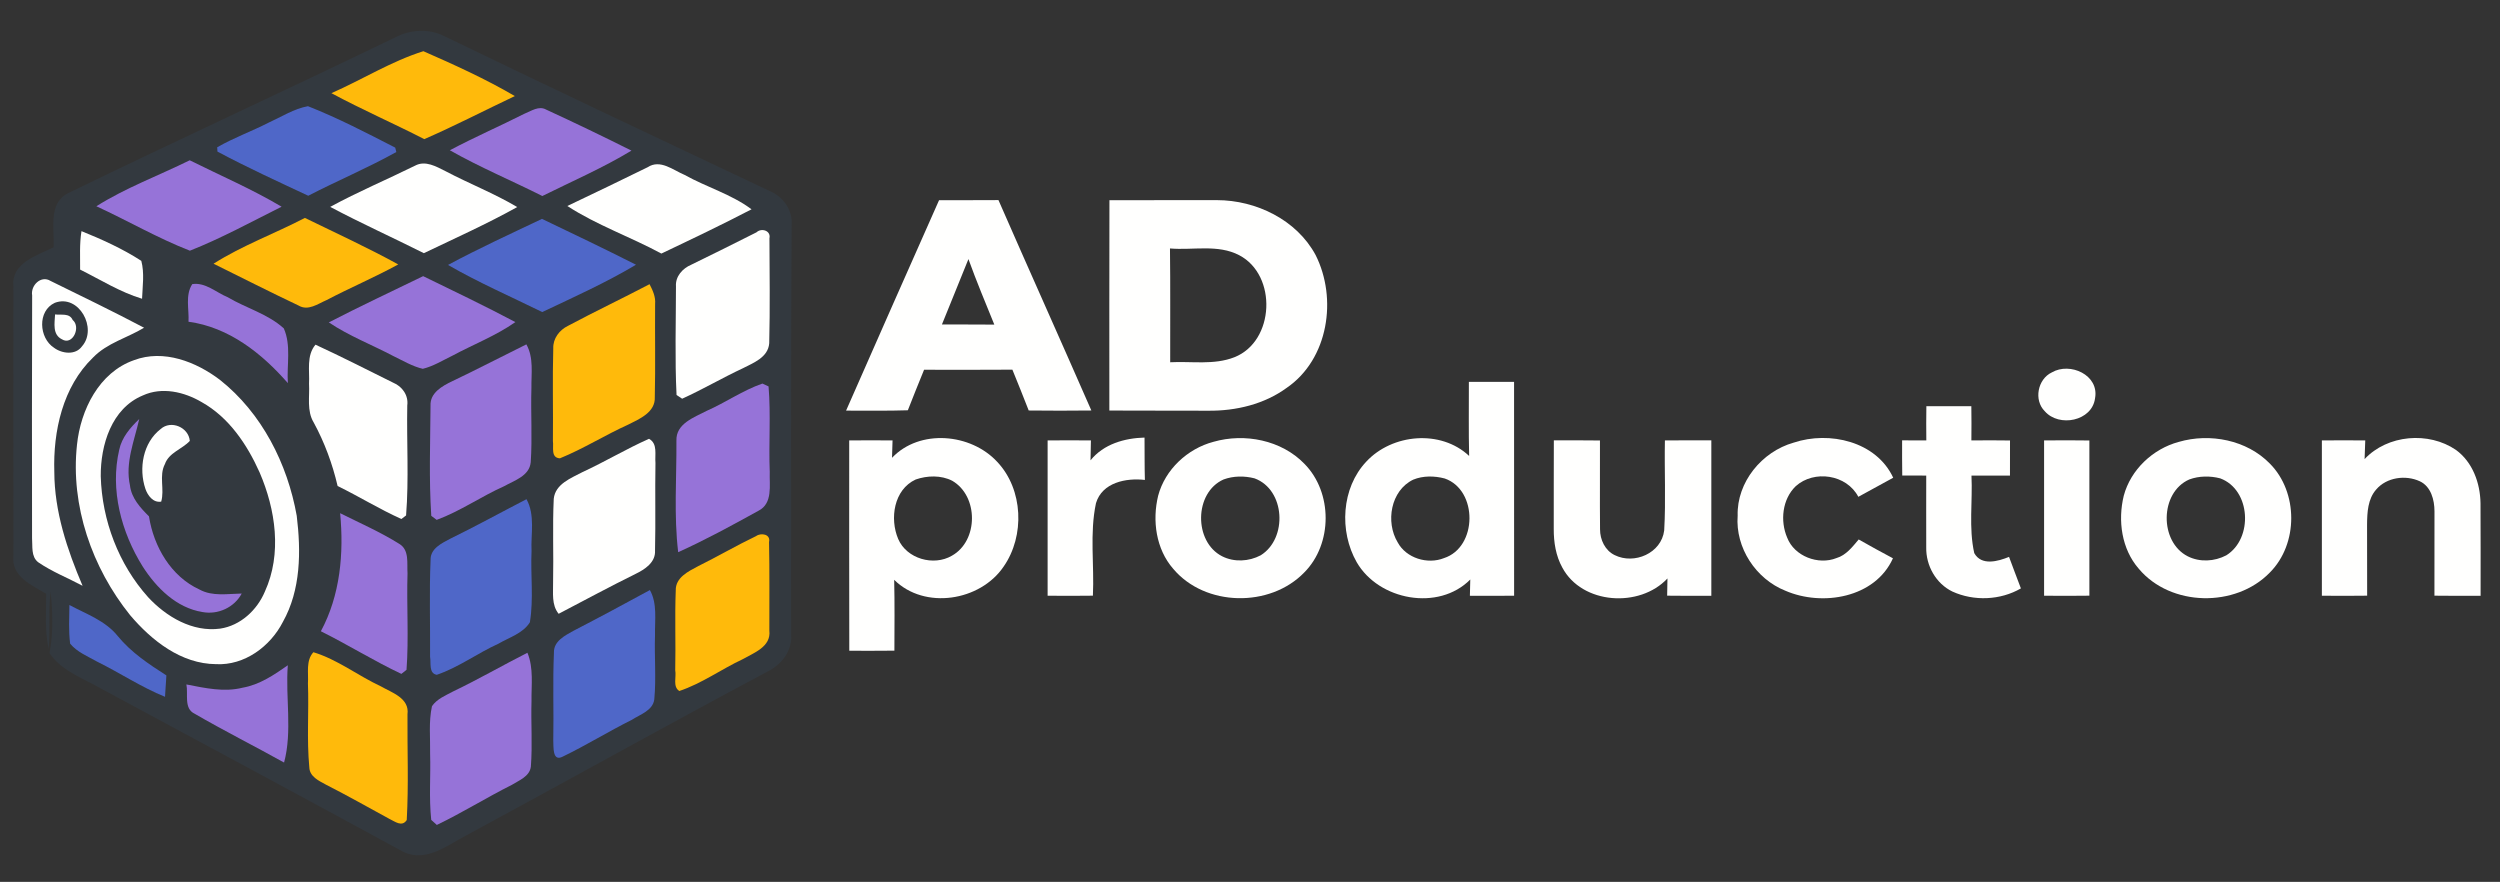 <svg xmlns="http://www.w3.org/2000/svg" width="567pt" height="200pt" viewBox="0 0 567 200"><rect x="0" y="0" width="567" height="200" fill="#333333" stroke="none"/><g id="#33393fff"><path fill="#33393f" opacity="1.00" d=" M 89.53 8.53 C 92.97 6.69 97.28 6.41 100.79 8.21 C 125.28 20.06 149.88 31.66 174.48 43.28 C 177.53 44.53 179.82 47.60 179.54 50.98 C 179.35 81.98 179.46 112.98 179.43 143.97 C 179.71 147.50 177.34 150.64 174.31 152.19 C 151.30 164.44 128.53 177.16 105.59 189.56 C 101.31 191.80 96.62 195.60 91.55 193.24 C 68.67 180.78 45.71 168.45 22.77 156.09 C 18.71 153.77 13.96 152.17 11.22 148.12 C 12.14 143.54 11.93 138.79 11.49 134.16 C 10.92 138.48 11.45 142.84 11.02 147.17 C 10.15 143.05 10.45 138.83 10.48 134.67 C 7.20 132.73 2.46 130.68 3.05 126.04 C 3.01 105.68 3.03 85.32 3.04 64.96 C 2.47 59.66 8.40 57.94 12.15 56.09 C 12.39 51.88 10.83 46.03 15.55 43.76 C 40.11 31.82 64.95 20.43 89.53 8.53 M 75.16 21.13 C 82.06 24.85 89.26 27.98 96.23 31.56 C 103.18 28.53 109.92 25.03 116.77 21.79 C 110.12 17.90 103.06 14.70 96.02 11.61 C 88.74 13.90 82.15 18.06 75.16 21.13 M 60.89 27.83 C 57.06 29.79 52.99 31.25 49.26 33.40 C 49.27 33.64 49.30 34.14 49.31 34.38 C 56.04 37.98 63.00 41.16 69.91 44.40 C 76.52 40.98 83.39 38.10 89.89 34.48 C 89.83 34.23 89.70 33.73 89.64 33.48 C 83.16 30.15 76.62 26.75 69.84 24.08 C 66.62 24.68 63.83 26.50 60.89 27.83 M 118.90 25.81 C 113.31 28.64 107.55 31.13 102.02 34.08 C 108.81 37.94 116.03 40.95 123.00 44.46 C 129.78 41.10 136.74 38.08 143.22 34.16 C 136.83 30.96 130.37 27.85 123.88 24.86 C 122.18 23.90 120.46 25.21 118.90 25.81 M 21.85 46.78 C 28.96 50.04 35.78 54.03 43.07 56.86 C 50.20 54.04 57.00 50.32 63.87 46.88 C 57.18 42.90 49.99 39.82 43.03 36.35 C 35.97 39.83 28.51 42.58 21.85 46.78 M 94.14 37.57 C 87.75 40.73 81.15 43.50 74.89 46.92 C 81.86 50.63 89.07 53.87 96.13 57.42 C 103.23 54.02 110.43 50.79 117.31 46.96 C 112.09 43.86 106.40 41.65 101.04 38.82 C 98.95 37.78 96.48 36.31 94.14 37.57 M 146.90 37.92 C 140.84 40.90 134.76 43.82 128.67 46.72 C 135.34 51.06 142.99 53.72 150.00 57.51 C 156.85 54.25 163.72 50.98 170.45 47.47 C 165.87 44.05 160.25 42.45 155.29 39.68 C 152.67 38.59 149.75 36.05 146.90 37.92 M 48.43 59.81 C 54.85 62.98 61.24 66.23 67.72 69.30 C 69.88 70.59 72.09 68.91 74.05 68.07 C 79.42 65.25 85.01 62.89 90.32 59.97 C 83.41 56.17 76.23 52.88 69.15 49.42 C 62.30 52.99 54.96 55.66 48.43 59.81 M 101.60 60.09 C 108.50 64.07 115.83 67.27 122.98 70.78 C 130.15 67.38 137.42 64.12 144.25 60.04 C 137.19 56.47 130.06 53.05 122.92 49.64 C 115.77 53.04 108.57 56.34 101.60 60.09 M 18.48 52.42 C 18.01 55.30 18.19 58.23 18.17 61.14 C 22.80 63.45 27.24 66.25 32.22 67.76 C 32.33 64.91 32.79 61.96 32.05 59.16 C 27.82 56.42 23.15 54.31 18.48 52.42 M 171.57 52.69 C 166.64 55.17 161.71 57.64 156.75 60.05 C 154.80 60.88 153.15 62.70 153.31 64.94 C 153.30 73.15 153.04 81.39 153.44 89.58 C 153.76 89.79 154.39 90.21 154.71 90.43 C 159.39 88.31 163.82 85.70 168.47 83.53 C 170.91 82.28 174.21 81.05 174.46 77.86 C 174.66 69.92 174.54 61.97 174.51 54.04 C 174.89 52.31 172.70 51.62 171.57 52.69 M 7.29 66.99 C 7.25 85.35 7.22 103.71 7.27 122.07 C 7.42 123.90 7.00 126.22 8.65 127.51 C 11.79 129.67 15.38 131.07 18.73 132.86 C 15.24 124.67 12.34 116.02 12.32 107.02 C 12.03 97.78 14.23 87.72 21.10 81.09 C 24.29 77.79 28.85 76.64 32.68 74.33 C 25.68 70.64 18.55 67.19 11.46 63.71 C 9.30 62.36 6.91 64.75 7.29 66.99 M 74.57 73.12 C 79.18 76.21 84.38 78.21 89.26 80.78 C 91.43 81.82 93.53 83.10 95.89 83.65 C 98.29 83.06 100.42 81.73 102.63 80.66 C 107.37 78.11 112.46 76.16 116.89 73.05 C 110.01 69.40 102.98 66.04 95.97 62.63 C 88.83 66.10 81.63 69.47 74.57 73.12 M 43.60 64.44 C 41.97 66.94 42.91 70.16 42.75 72.97 C 51.91 74.21 59.39 80.14 65.29 86.90 C 65.01 82.80 66.08 78.34 64.37 74.48 C 60.76 71.19 55.81 69.88 51.65 67.41 C 49.05 66.35 46.57 63.96 43.60 64.44 M 128.82 73.90 C 126.88 74.84 125.40 76.77 125.48 78.99 C 125.28 86.00 125.48 93.02 125.40 100.04 C 125.61 101.47 124.86 103.83 126.99 103.95 C 132.33 101.78 137.23 98.67 142.49 96.30 C 145.06 95.00 148.68 93.51 148.51 90.05 C 148.67 83.02 148.52 75.98 148.58 68.95 C 148.73 67.32 148.04 65.85 147.32 64.45 C 141.19 67.67 134.93 70.64 128.82 73.90 M 70.09 87.03 C 70.26 89.96 69.54 93.16 71.14 95.81 C 73.61 100.35 75.40 105.21 76.57 110.23 C 81.45 112.61 86.08 115.49 91.04 117.71 L 92.10 116.90 C 92.76 108.62 92.21 100.26 92.37 91.96 C 92.68 89.67 91.23 87.64 89.17 86.79 C 83.31 83.89 77.49 80.91 71.55 78.17 C 69.46 80.67 70.25 84.05 70.09 87.03 M 102.54 86.47 C 100.28 87.55 97.50 89.10 97.64 92.01 C 97.59 100.33 97.27 108.69 97.81 116.99 C 98.12 117.22 98.73 117.68 99.04 117.91 C 104.39 115.94 109.13 112.60 114.33 110.28 C 116.65 108.97 120.07 107.96 120.37 104.85 C 120.76 99.25 120.35 93.62 120.53 88.01 C 120.48 84.69 121.09 81.13 119.38 78.10 C 113.76 80.87 108.20 83.78 102.54 86.47 M 30.38 81.69 C 22.46 84.46 18.27 92.98 17.46 100.88 C 15.96 114.72 20.87 128.77 29.51 139.52 C 34.41 145.29 41.07 150.57 48.99 150.63 C 55.45 150.97 61.31 146.62 64.16 141.05 C 68.25 133.76 68.28 125.05 67.30 116.98 C 65.20 105.17 59.39 93.68 49.88 86.15 C 44.47 82.04 37.09 79.15 30.38 81.69 M 160.25 93.19 C 157.44 94.67 153.28 96.06 153.41 99.94 C 153.47 108.36 152.81 116.86 153.81 125.24 C 160.03 122.43 166.04 119.15 172.01 115.85 C 175.33 114.18 174.47 110.05 174.58 107.02 C 174.32 100.56 174.85 94.08 174.31 87.64 C 173.97 87.47 173.27 87.15 172.92 86.99 C 168.46 88.53 164.56 91.30 160.25 93.19 M 132.09 107.08 C 129.50 108.45 125.95 109.76 125.59 113.12 C 125.29 119.43 125.58 125.75 125.44 132.06 C 125.49 134.48 125.04 137.17 126.70 139.21 C 132.50 136.18 138.26 133.07 144.13 130.17 C 146.24 129.15 148.72 127.55 148.56 124.87 C 148.72 118.25 148.54 111.63 148.66 105.00 C 148.48 103.12 149.22 100.64 147.20 99.52 C 142.05 101.80 137.21 104.72 132.09 107.08 M 102.11 122.18 C 100.18 123.21 97.60 124.39 97.65 126.98 C 97.35 134.30 97.59 141.64 97.54 148.96 C 97.79 150.30 97.18 152.72 99.06 153.05 C 104.02 151.37 108.28 148.15 113.04 146.00 C 115.49 144.56 118.62 143.66 120.18 141.14 C 121.06 135.83 120.31 130.38 120.56 125.02 C 120.37 121.09 121.41 116.83 119.41 113.21 C 113.64 116.19 107.95 119.33 102.11 122.18 M 77.14 116.39 C 78.01 125.49 77.17 135.00 72.77 143.17 C 78.94 146.24 84.81 149.91 91.03 152.84 C 91.33 152.61 91.91 152.15 92.20 151.92 C 92.74 144.65 92.20 137.32 92.43 130.02 C 92.27 127.75 92.88 124.76 90.58 123.36 C 86.30 120.68 81.65 118.64 77.14 116.39 M 171.47 121.59 C 167.02 123.72 162.75 126.22 158.33 128.41 C 156.13 129.58 153.18 130.98 153.26 133.91 C 153.02 139.94 153.28 145.98 153.14 152.02 C 153.44 153.52 152.52 155.75 154.07 156.72 C 159.17 155.02 163.59 151.78 168.44 149.51 C 171.00 148.05 174.92 146.68 174.49 143.02 C 174.47 136.33 174.56 129.63 174.42 122.94 C 174.84 121.12 172.57 120.78 171.47 121.59 M 130.01 143.09 C 128.09 144.16 125.55 145.43 125.63 148.01 C 125.33 154.66 125.61 161.31 125.48 167.96 C 125.56 169.36 125.24 172.86 127.64 171.60 C 132.97 169.03 138.01 165.89 143.32 163.25 C 145.20 162.02 148.08 161.17 148.40 158.60 C 148.85 153.75 148.39 148.87 148.56 144.01 C 148.49 140.60 149.13 136.94 147.40 133.82 C 141.63 136.96 135.85 140.07 130.01 143.09 M 15.74 137.21 C 15.72 140.13 15.52 143.08 15.91 145.99 C 17.50 147.91 19.90 148.86 22.02 150.06 C 27.21 152.62 32.05 155.86 37.43 158.04 C 37.54 156.42 37.64 154.80 37.74 153.18 C 33.75 150.63 29.74 147.96 26.71 144.26 C 23.91 140.76 19.56 139.26 15.74 137.21 M 71.08 147.92 C 69.33 149.82 70.00 152.62 69.84 154.97 C 70.08 161.32 69.55 167.69 70.15 174.02 C 70.22 176.15 72.33 177.09 73.94 177.97 C 78.80 180.44 83.55 183.13 88.34 185.74 C 89.62 186.34 91.16 187.63 92.25 185.99 C 92.70 178.01 92.36 170.00 92.42 162.01 C 92.91 158.32 88.88 157.10 86.36 155.65 C 81.18 153.24 76.57 149.59 71.08 147.92 M 102.76 156.82 C 101.05 157.74 99.11 158.50 97.97 160.16 C 97.19 163.71 97.62 167.38 97.55 170.98 C 97.70 175.97 97.27 180.98 97.80 185.95 C 98.12 186.24 98.75 186.81 99.07 187.10 C 104.85 184.33 110.30 180.91 116.03 178.04 C 117.69 177.00 120.12 176.12 120.40 173.89 C 120.79 168.95 120.40 163.98 120.55 159.03 C 120.49 155.36 121.07 151.53 119.62 148.04 C 113.97 150.91 108.48 154.08 102.76 156.82 M 55.06 155.96 C 50.81 157.04 46.46 156.04 42.27 155.23 C 42.73 157.39 41.64 160.66 44.10 161.85 C 50.77 165.73 57.69 169.19 64.43 172.95 C 66.34 165.81 64.71 158.21 65.28 150.88 C 62.16 153.06 58.89 155.29 55.06 155.96 Z"></path><path fill="#33393f" opacity="1.00" d=" M 12.43 68.68 C 17.90 66.62 22.17 74.50 18.60 78.54 C 17.14 80.60 14.07 80.23 12.25 78.87 C 8.82 76.65 8.45 70.52 12.43 68.68 M 12.49 71.31 C 12.39 73.29 11.85 75.89 14.06 76.96 C 16.47 78.46 18.42 74.15 16.48 72.57 C 15.77 70.94 13.88 71.50 12.49 71.31 Z"></path><path fill="#33393f" opacity="1.00" d=" M 32.39 89.69 C 36.73 87.69 41.77 88.87 45.72 91.19 C 51.92 94.65 56.04 100.81 58.88 107.15 C 62.51 115.57 63.99 125.59 60.07 134.18 C 58.30 138.38 54.54 141.88 49.94 142.57 C 43.68 143.42 37.72 139.89 33.60 135.45 C 26.90 127.99 23.13 118.01 22.85 108.02 C 22.80 100.94 25.29 92.63 32.39 89.69 M 27.04 102.00 C 24.92 111.08 27.51 120.73 32.37 128.50 C 35.47 133.33 40.01 137.86 45.90 138.81 C 49.41 139.48 53.14 137.79 54.83 134.61 C 51.64 134.66 48.21 135.32 45.26 133.71 C 38.77 130.74 34.86 123.97 33.79 117.11 C 31.83 115.16 29.81 112.97 29.48 110.09 C 28.34 104.94 30.49 99.97 31.58 95.03 C 29.56 96.96 27.63 99.19 27.04 102.00 M 36.43 97.31 C 32.42 100.40 31.41 106.25 32.98 110.88 C 33.50 112.39 34.75 114.08 36.56 113.77 C 37.37 110.99 36.01 107.93 37.40 105.26 C 38.32 102.64 41.29 101.89 43.05 100.00 C 42.79 96.91 38.77 95.19 36.43 97.31 Z"></path></g><g id="#ffba0bff"><path fill="#ffba0b" opacity="1.00" d=" M 75.16 21.13 C 82.15 18.06 88.74 13.90 96.02 11.61 C 103.06 14.70 110.12 17.90 116.77 21.79 C 109.92 25.03 103.18 28.53 96.23 31.56 C 89.26 27.98 82.06 24.85 75.16 21.13 Z"></path><path fill="#ffba0b" opacity="1.00" d=" M 48.43 59.81 C 54.96 55.66 62.30 52.99 69.15 49.42 C 76.23 52.88 83.41 56.17 90.32 59.97 C 85.01 62.89 79.42 65.25 74.05 68.07 C 72.09 68.91 69.88 70.59 67.72 69.30 C 61.24 66.23 54.85 62.98 48.43 59.81 Z"></path><path fill="#ffba0b" opacity="1.00" d=" M 128.82 73.90 C 134.93 70.64 141.19 67.67 147.32 64.45 C 148.04 65.85 148.73 67.32 148.58 68.95 C 148.52 75.98 148.67 83.02 148.51 90.05 C 148.68 93.51 145.06 95.00 142.49 96.30 C 137.23 98.67 132.33 101.78 126.99 103.95 C 124.86 103.83 125.61 101.47 125.40 100.04 C 125.48 93.02 125.28 86.00 125.48 78.99 C 125.40 76.77 126.88 74.84 128.82 73.90 Z"></path><path fill="#ffba0b" opacity="1.00" d=" M 171.47 121.59 C 172.57 120.78 174.84 121.12 174.42 122.94 C 174.56 129.63 174.47 136.33 174.49 143.02 C 174.92 146.68 171.00 148.05 168.44 149.51 C 163.59 151.78 159.17 155.02 154.07 156.72 C 152.52 155.75 153.44 153.52 153.14 152.02 C 153.28 145.98 153.02 139.94 153.26 133.91 C 153.18 130.98 156.13 129.58 158.33 128.41 C 162.75 126.22 167.02 123.72 171.47 121.59 Z"></path><path fill="#ffba0b" opacity="1.00" d=" M 71.08 147.92 C 76.57 149.59 81.18 153.24 86.36 155.65 C 88.88 157.10 92.91 158.32 92.42 162.01 C 92.36 170.00 92.70 178.01 92.25 185.99 C 91.16 187.63 89.62 186.34 88.34 185.74 C 83.55 183.13 78.80 180.44 73.94 177.97 C 72.33 177.09 70.22 176.15 70.15 174.02 C 69.55 167.69 70.08 161.32 69.84 154.97 C 70.00 152.62 69.33 149.82 71.08 147.92 Z"></path></g><g id="#4f67c8ff"><path fill="#4f67c8" opacity="1.00" d=" M 60.89 27.83 C 63.83 26.50 66.62 24.68 69.84 24.08 C 76.62 26.75 83.16 30.15 89.64 33.48 C 89.70 33.73 89.83 34.23 89.89 34.48 C 83.39 38.10 76.52 40.98 69.91 44.40 C 63.00 41.16 56.04 37.98 49.31 34.38 C 49.30 34.14 49.27 33.64 49.26 33.40 C 52.99 31.25 57.06 29.79 60.89 27.83 Z"></path><path fill="#4f67c8" opacity="1.00" d=" M 101.60 60.09 C 108.57 56.34 115.77 53.04 122.92 49.64 C 130.06 53.05 137.19 56.47 144.25 60.04 C 137.42 64.12 130.15 67.38 122.98 70.78 C 115.83 67.27 108.50 64.07 101.60 60.09 Z"></path><path fill="#4f67c8" opacity="1.00" d=" M 102.11 122.18 C 107.95 119.33 113.64 116.19 119.41 113.21 C 121.41 116.83 120.37 121.09 120.56 125.02 C 120.31 130.38 121.06 135.83 120.18 141.14 C 118.62 143.66 115.49 144.56 113.04 146.00 C 108.28 148.15 104.02 151.37 99.06 153.05 C 97.18 152.72 97.79 150.30 97.54 148.96 C 97.59 141.64 97.35 134.30 97.65 126.98 C 97.60 124.39 100.18 123.21 102.11 122.18 Z"></path><path fill="#4f67c8" opacity="1.00" d=" M 130.01 143.09 C 135.85 140.07 141.63 136.96 147.40 133.82 C 149.13 136.94 148.49 140.60 148.56 144.01 C 148.39 148.87 148.85 153.75 148.40 158.60 C 148.08 161.17 145.20 162.02 143.32 163.25 C 138.01 165.89 132.97 169.03 127.64 171.60 C 125.24 172.86 125.56 169.36 125.48 167.96 C 125.61 161.31 125.33 154.66 125.63 148.01 C 125.55 145.43 128.09 144.16 130.01 143.09 Z"></path><path fill="#4f67c8" opacity="1.00" d=" M 15.74 137.21 C 19.56 139.26 23.91 140.76 26.71 144.26 C 29.74 147.96 33.75 150.63 37.74 153.18 C 37.64 154.80 37.54 156.42 37.43 158.04 C 32.05 155.86 27.21 152.62 22.02 150.06 C 19.90 148.86 17.50 147.91 15.91 145.99 C 15.52 143.08 15.72 140.13 15.74 137.21 Z"></path></g><g id="#9673d8ff"><path fill="#9673d8" opacity="1.00" d=" M 118.90 25.81 C 120.46 25.21 122.18 23.90 123.88 24.86 C 130.37 27.85 136.83 30.96 143.22 34.16 C 136.74 38.08 129.78 41.10 123.00 44.46 C 116.03 40.95 108.81 37.94 102.02 34.08 C 107.55 31.13 113.31 28.64 118.90 25.81 Z"></path><path fill="#9673d8" opacity="1.00" d=" M 21.85 46.78 C 28.51 42.58 35.97 39.83 43.03 36.35 C 49.99 39.82 57.18 42.90 63.87 46.88 C 57.00 50.32 50.20 54.04 43.07 56.86 C 35.78 54.03 28.96 50.04 21.85 46.78 Z"></path><path fill="#9673d8" opacity="1.00" d=" M 74.57 73.12 C 81.63 69.47 88.83 66.10 95.97 62.63 C 102.98 66.04 110.01 69.40 116.89 73.05 C 112.46 76.16 107.37 78.11 102.63 80.66 C 100.42 81.73 98.29 83.06 95.89 83.65 C 93.53 83.10 91.43 81.82 89.26 80.78 C 84.38 78.21 79.18 76.21 74.57 73.12 Z"></path><path fill="#9673d8" opacity="1.00" d=" M 43.60 64.44 C 46.57 63.96 49.05 66.35 51.65 67.41 C 55.81 69.88 60.76 71.19 64.37 74.48 C 66.08 78.34 65.01 82.80 65.29 86.90 C 59.39 80.14 51.91 74.21 42.75 72.97 C 42.91 70.16 41.97 66.94 43.60 64.44 Z"></path><path fill="#9673d8" opacity="1.00" d=" M 102.54 86.47 C 108.20 83.78 113.76 80.87 119.38 78.10 C 121.09 81.13 120.48 84.69 120.53 88.01 C 120.35 93.62 120.76 99.25 120.37 104.85 C 120.07 107.96 116.65 108.97 114.33 110.28 C 109.13 112.60 104.39 115.94 99.04 117.91 C 98.73 117.68 98.12 117.22 97.81 116.99 C 97.27 108.69 97.59 100.33 97.64 92.01 C 97.50 89.10 100.28 87.55 102.54 86.47 Z"></path><path fill="#9673d8" opacity="1.00" d=" M 160.25 93.19 C 164.56 91.30 168.46 88.53 172.92 86.99 C 173.27 87.15 173.97 87.47 174.31 87.64 C 174.85 94.08 174.32 100.56 174.58 107.02 C 174.47 110.05 175.33 114.18 172.01 115.85 C 166.04 119.15 160.03 122.43 153.81 125.24 C 152.81 116.86 153.47 108.36 153.41 99.94 C 153.28 96.06 157.44 94.67 160.25 93.19 Z"></path><path fill="#9673d8" opacity="1.00" d=" M 27.04 102.00 C 27.63 99.19 29.56 96.96 31.58 95.03 C 30.49 99.97 28.34 104.94 29.48 110.09 C 29.81 112.97 31.83 115.16 33.79 117.11 C 34.86 123.97 38.77 130.74 45.26 133.71 C 48.21 135.32 51.64 134.66 54.83 134.61 C 53.14 137.79 49.41 139.48 45.90 138.81 C 40.01 137.86 35.47 133.33 32.37 128.50 C 27.51 120.73 24.92 111.08 27.04 102.00 Z"></path><path fill="#9673d8" opacity="1.00" d=" M 77.14 116.39 C 81.65 118.64 86.30 120.68 90.58 123.36 C 92.88 124.76 92.27 127.75 92.43 130.02 C 92.20 137.32 92.74 144.65 92.20 151.92 C 91.91 152.15 91.33 152.61 91.03 152.84 C 84.81 149.91 78.94 146.24 72.77 143.17 C 77.17 135.00 78.01 125.49 77.14 116.39 Z"></path><path fill="#9673d8" opacity="1.00" d=" M 102.76 156.82 C 108.48 154.08 113.97 150.91 119.62 148.04 C 121.07 151.53 120.49 155.36 120.55 159.03 C 120.40 163.98 120.79 168.95 120.40 173.89 C 120.12 176.12 117.69 177.00 116.03 178.04 C 110.30 180.91 104.85 184.33 99.07 187.10 C 98.75 186.81 98.12 186.24 97.80 185.95 C 97.27 180.98 97.70 175.97 97.55 170.98 C 97.62 167.38 97.19 163.71 97.97 160.16 C 99.11 158.50 101.05 157.74 102.76 156.82 Z"></path><path fill="#9673d8" opacity="1.00" d=" M 55.06 155.96 C 58.89 155.29 62.16 153.06 65.28 150.88 C 64.71 158.21 66.34 165.81 64.43 172.95 C 57.69 169.19 50.77 165.73 44.10 161.85 C 41.64 160.66 42.73 157.39 42.27 155.23 C 46.46 156.04 50.81 157.04 55.06 155.96 Z"></path></g><g id="#fffffeff"><path fill="#fffffe" opacity="1.00" d=" M 94.14 37.57 C 96.48 36.31 98.95 37.78 101.04 38.82 C 106.40 41.65 112.09 43.86 117.31 46.96 C 110.43 50.79 103.23 54.02 96.13 57.42 C 89.07 53.87 81.86 50.63 74.89 46.92 C 81.15 43.50 87.75 40.73 94.14 37.57 Z"></path><path fill="#fffffe" opacity="1.00" d=" M 146.90 37.92 C 149.75 36.05 152.67 38.59 155.29 39.68 C 160.25 42.45 165.87 44.05 170.45 47.47 C 163.72 50.98 156.85 54.25 150.00 57.51 C 142.99 53.72 135.34 51.06 128.67 46.72 C 134.76 43.82 140.84 40.90 146.90 37.92 Z"></path><path fill="#fffffe" opacity="1.00" d=" M 212.98 45.40 C 217.47 45.39 221.96 45.42 226.45 45.38 C 233.42 61.31 240.55 77.17 247.52 93.10 C 242.78 93.16 238.05 93.15 233.31 93.10 C 232.10 90.00 230.87 86.91 229.61 83.84 C 222.93 83.90 216.25 83.86 209.58 83.86 C 208.32 86.91 207.11 89.98 205.90 93.05 C 201.23 93.21 196.56 93.11 191.89 93.13 C 198.90 77.21 205.91 61.29 212.98 45.40 M 213.63 73.59 C 217.59 73.61 221.55 73.58 225.51 73.62 C 223.51 68.69 221.45 63.77 219.64 58.76 C 217.61 63.69 215.67 68.66 213.63 73.59 Z"></path><path fill="#fffffe" opacity="1.00" d=" M 251.62 45.41 C 259.74 45.38 267.87 45.41 275.99 45.39 C 284.88 45.40 294.07 49.84 298.38 57.84 C 303.35 67.70 301.30 81.43 291.87 87.93 C 286.76 91.68 280.33 93.21 274.06 93.15 C 266.57 93.11 259.09 93.16 251.60 93.11 C 251.60 77.21 251.58 61.31 251.62 45.41 M 265.35 56.35 C 265.46 64.95 265.38 73.56 265.40 82.16 C 270.24 81.90 275.32 82.84 279.96 81.02 C 289.12 77.41 289.72 62.42 281.07 57.89 C 276.21 55.34 270.58 56.80 265.35 56.35 Z"></path><path fill="#fffffe" opacity="1.00" d=" M 18.48 52.42 C 23.15 54.31 27.82 56.42 32.05 59.16 C 32.79 61.96 32.33 64.91 32.22 67.76 C 27.24 66.25 22.80 63.45 18.17 61.14 C 18.19 58.23 18.01 55.30 18.48 52.42 Z"></path><path fill="#fffffe" opacity="1.00" d=" M 171.57 52.69 C 172.70 51.62 174.89 52.31 174.51 54.04 C 174.54 61.97 174.66 69.92 174.46 77.86 C 174.21 81.05 170.91 82.28 168.47 83.53 C 163.82 85.70 159.39 88.31 154.71 90.43 C 154.39 90.21 153.76 89.79 153.44 89.58 C 153.04 81.39 153.30 73.15 153.31 64.94 C 153.15 62.70 154.80 60.88 156.75 60.05 C 161.71 57.64 166.64 55.17 171.57 52.69 Z"></path><path fill="#fffffe" opacity="1.00" d=" M 7.29 66.99 C 6.91 64.75 9.30 62.36 11.46 63.71 C 18.55 67.19 25.68 70.64 32.68 74.33 C 28.85 76.64 24.29 77.79 21.10 81.09 C 14.23 87.72 12.03 97.78 12.32 107.02 C 12.34 116.02 15.24 124.67 18.73 132.86 C 15.38 131.07 11.79 129.67 8.65 127.51 C 7.00 126.22 7.42 123.90 7.27 122.07 C 7.22 103.71 7.25 85.35 7.29 66.99 M 12.43 68.68 C 8.45 70.52 8.82 76.65 12.25 78.87 C 14.07 80.23 17.14 80.60 18.60 78.54 C 22.17 74.50 17.90 66.62 12.43 68.68 Z"></path><path fill="#fffffe" opacity="1.00" d=" M 12.49 71.31 C 13.88 71.50 15.77 70.94 16.48 72.57 C 18.42 74.15 16.47 78.46 14.06 76.96 C 11.85 75.89 12.39 73.29 12.49 71.31 Z"></path><path fill="#fffffe" opacity="1.00" d=" M 70.09 87.03 C 70.25 84.05 69.46 80.67 71.55 78.17 C 77.49 80.91 83.31 83.89 89.17 86.79 C 91.23 87.64 92.68 89.67 92.37 91.96 C 92.21 100.26 92.76 108.62 92.10 116.90 L 91.04 117.71 C 86.08 115.49 81.45 112.61 76.57 110.23 C 75.40 105.21 73.61 100.35 71.14 95.81 C 69.54 93.16 70.26 89.96 70.09 87.03 Z"></path><path fill="#fffffe" opacity="1.00" d=" M 30.38 81.69 C 37.09 79.15 44.47 82.04 49.88 86.15 C 59.39 93.68 65.20 105.17 67.30 116.98 C 68.28 125.05 68.25 133.76 64.16 141.05 C 61.31 146.62 55.45 150.97 48.99 150.63 C 41.07 150.57 34.41 145.29 29.51 139.52 C 20.87 128.77 15.96 114.72 17.46 100.88 C 18.27 92.98 22.46 84.46 30.38 81.69 M 32.39 89.69 C 25.29 92.63 22.80 100.94 22.85 108.02 C 23.13 118.01 26.90 127.99 33.60 135.45 C 37.72 139.89 43.68 143.42 49.94 142.57 C 54.54 141.88 58.30 138.38 60.07 134.18 C 63.99 125.59 62.51 115.57 58.88 107.15 C 56.04 100.81 51.92 94.65 45.72 91.19 C 41.77 88.87 36.73 87.69 32.39 89.69 Z"></path><path fill="#fffffe" opacity="1.00" d=" M 465.36 84.46 C 469.48 82.05 476.13 85.05 475.16 90.31 C 474.51 95.52 466.98 96.99 463.75 93.26 C 461.21 90.74 462.14 85.97 465.36 84.46 Z"></path><path fill="#fffffe" opacity="1.00" d=" M 333.14 86.61 C 336.55 86.60 339.97 86.59 343.39 86.61 C 343.41 102.78 343.40 118.94 343.40 135.11 C 340.05 135.14 336.71 135.14 333.37 135.12 C 333.39 133.89 333.42 132.66 333.46 131.43 C 326.25 138.71 312.68 136.16 307.69 127.49 C 303.70 120.48 304.22 110.69 309.87 104.70 C 315.74 98.37 326.77 97.36 333.20 103.41 C 333.06 97.81 333.16 92.21 333.14 86.61 M 320.51 108.79 C 315.39 111.26 314.21 118.39 316.99 123.00 C 318.92 126.60 323.78 128.07 327.49 126.58 C 335.12 124.12 335.23 111.15 327.66 108.52 C 325.34 107.91 322.75 107.86 320.51 108.79 Z"></path><path fill="#fffffe" opacity="1.00" d=" M 436.90 92.13 C 440.30 92.13 443.70 92.13 447.10 92.13 C 447.14 94.72 447.14 97.30 447.11 99.89 C 450.03 99.86 452.95 99.85 455.87 99.90 C 455.86 102.55 455.87 105.21 455.86 107.86 C 452.95 107.87 450.04 107.87 447.13 107.86 C 447.42 113.70 446.47 119.69 447.76 125.44 C 449.39 128.39 453.15 127.32 455.65 126.30 C 456.52 128.69 457.45 131.06 458.34 133.45 C 453.68 136.15 447.70 136.39 442.82 134.17 C 439.06 132.36 436.78 128.26 436.87 124.14 C 436.84 118.71 436.88 113.29 436.87 107.86 C 435.05 107.87 433.23 107.86 431.43 107.85 C 431.39 105.19 431.39 102.53 431.40 99.87 C 433.22 99.87 435.05 99.87 436.89 99.89 C 436.86 97.30 436.86 94.72 436.90 92.13 Z"></path><path fill="#fffffe" opacity="1.00" d=" M 36.43 97.31 C 38.77 95.19 42.79 96.91 43.05 100.00 C 41.29 101.89 38.32 102.64 37.40 105.26 C 36.01 107.93 37.37 110.99 36.56 113.77 C 34.75 114.08 33.50 112.39 32.98 110.88 C 31.41 106.25 32.42 100.40 36.43 97.31 Z"></path><path fill="#fffffe" opacity="1.00" d=" M 247.33 104.40 C 250.31 100.71 255.01 99.37 259.58 99.24 C 259.61 102.44 259.57 105.65 259.66 108.85 C 255.40 108.35 249.97 109.43 248.57 114.11 C 247.10 120.99 248.21 128.12 247.87 135.10 C 244.44 135.15 241.02 135.14 237.60 135.11 C 237.60 123.37 237.60 111.63 237.60 99.89 C 240.88 99.86 244.15 99.85 247.42 99.89 C 247.40 101.39 247.37 102.89 247.33 104.40 Z"></path><path fill="#fffffe" opacity="1.00" d=" M 132.09 107.08 C 137.21 104.72 142.05 101.80 147.20 99.52 C 149.22 100.64 148.48 103.12 148.66 105.00 C 148.54 111.63 148.72 118.25 148.56 124.87 C 148.72 127.55 146.24 129.15 144.13 130.17 C 138.26 133.07 132.50 136.18 126.70 139.21 C 125.04 137.17 125.49 134.48 125.44 132.06 C 125.58 125.75 125.29 119.43 125.59 113.12 C 125.95 109.76 129.50 108.45 132.09 107.08 Z"></path><path fill="#fffffe" opacity="1.00" d=" M 192.60 99.89 C 195.88 99.86 199.15 99.85 202.43 99.89 C 202.40 101.20 202.36 102.51 202.31 103.83 C 208.59 97.21 220.20 98.27 226.18 104.76 C 232.08 111.00 232.47 121.54 227.63 128.49 C 222.33 136.34 209.70 138.36 202.80 131.50 C 202.93 136.86 202.86 142.22 202.85 147.57 C 199.44 147.61 196.03 147.60 192.62 147.59 C 192.57 131.69 192.61 115.79 192.60 99.89 M 207.68 108.75 C 202.71 111.04 201.75 117.63 203.71 122.24 C 205.63 126.73 211.74 128.47 215.88 126.04 C 221.94 122.66 221.96 112.49 215.95 109.03 C 213.42 107.74 210.30 107.84 207.68 108.75 Z"></path><path fill="#fffffe" opacity="1.00" d=" M 275.22 100.20 C 282.29 98.17 290.65 99.81 295.85 105.20 C 302.27 111.70 302.26 123.36 295.80 129.84 C 288.03 137.87 273.32 137.62 266.08 129.00 C 262.17 124.52 261.30 118.07 262.67 112.42 C 264.25 106.48 269.32 101.76 275.22 100.20 M 277.51 108.74 C 270.81 111.71 270.72 122.87 277.17 126.16 C 279.91 127.55 283.25 127.36 285.93 125.94 C 292.06 122.14 291.53 111.06 284.53 108.49 C 282.24 107.90 279.73 107.92 277.51 108.74 Z"></path><path fill="#fffffe" opacity="1.00" d=" M 352.39 120.00 C 352.40 113.29 352.38 106.58 352.41 99.87 C 355.90 99.87 359.38 99.85 362.87 99.90 C 362.90 106.62 362.82 113.34 362.89 120.05 C 362.88 122.39 364.02 124.84 366.19 125.89 C 370.65 128.12 376.81 125.47 377.44 120.30 C 377.83 113.52 377.47 106.69 377.60 99.89 C 381.11 99.85 384.62 99.87 388.13 99.87 C 388.13 111.62 388.13 123.38 388.13 135.13 C 384.79 135.13 381.45 135.15 378.11 135.10 C 378.13 134.12 378.16 132.17 378.18 131.19 C 371.89 137.93 358.80 137.11 354.33 128.72 C 352.86 126.07 352.38 122.99 352.39 120.00 Z"></path><path fill="#fffffe" opacity="1.00" d=" M 406.80 100.39 C 414.89 97.69 425.54 100.09 429.38 108.35 C 426.74 109.80 424.11 111.26 421.47 112.68 C 418.82 107.60 411.44 106.51 407.27 110.27 C 404.22 113.21 403.70 118.14 405.33 121.93 C 406.94 126.16 412.40 128.22 416.51 126.57 C 418.71 125.93 420.13 124.02 421.55 122.35 C 424.11 123.82 426.71 125.22 429.32 126.62 C 425.28 135.62 413.29 137.60 404.93 133.98 C 398.22 131.31 393.55 124.22 394.10 116.96 C 393.88 109.35 399.60 102.42 406.80 100.39 Z"></path><path fill="#fffffe" opacity="1.00" d=" M 463.60 99.89 C 467.02 99.85 470.44 99.85 473.87 99.90 C 473.87 111.63 473.87 123.37 473.87 135.10 C 470.44 135.15 467.02 135.14 463.60 135.11 C 463.60 123.37 463.60 111.63 463.60 99.89 Z"></path><path fill="#fffffe" opacity="1.00" d=" M 494.15 100.22 C 501.22 98.16 509.58 99.78 514.81 105.15 C 521.26 111.65 521.28 123.36 514.80 129.85 C 507.03 137.87 492.32 137.62 485.08 129.00 C 481.17 124.52 480.29 118.07 481.67 112.43 C 483.25 106.51 488.28 101.79 494.15 100.22 M 496.53 108.74 C 489.81 111.69 489.71 122.88 496.18 126.17 C 498.91 127.55 502.24 127.36 504.92 125.95 C 511.05 122.15 510.53 111.08 503.54 108.49 C 501.26 107.90 498.75 107.92 496.53 108.74 Z"></path><path fill="#fffffe" opacity="1.00" d=" M 526.60 99.89 C 529.88 99.86 533.16 99.85 536.44 99.89 C 536.40 101.30 536.35 102.71 536.29 104.12 C 541.49 98.57 550.82 97.80 557.02 102.05 C 560.80 104.81 562.51 109.57 562.58 114.13 C 562.64 121.12 562.58 128.13 562.60 135.13 C 559.11 135.13 555.62 135.15 552.13 135.10 C 552.12 128.72 552.14 122.34 552.14 115.96 C 552.14 113.39 551.35 110.33 548.81 109.15 C 545.58 107.66 541.30 108.25 538.93 111.01 C 537.01 113.17 536.88 116.22 536.85 118.96 C 536.86 124.34 536.87 129.72 536.87 135.10 C 533.44 135.15 530.02 135.14 526.60 135.11 C 526.60 123.37 526.60 111.63 526.60 99.89 Z"></path></g></svg>